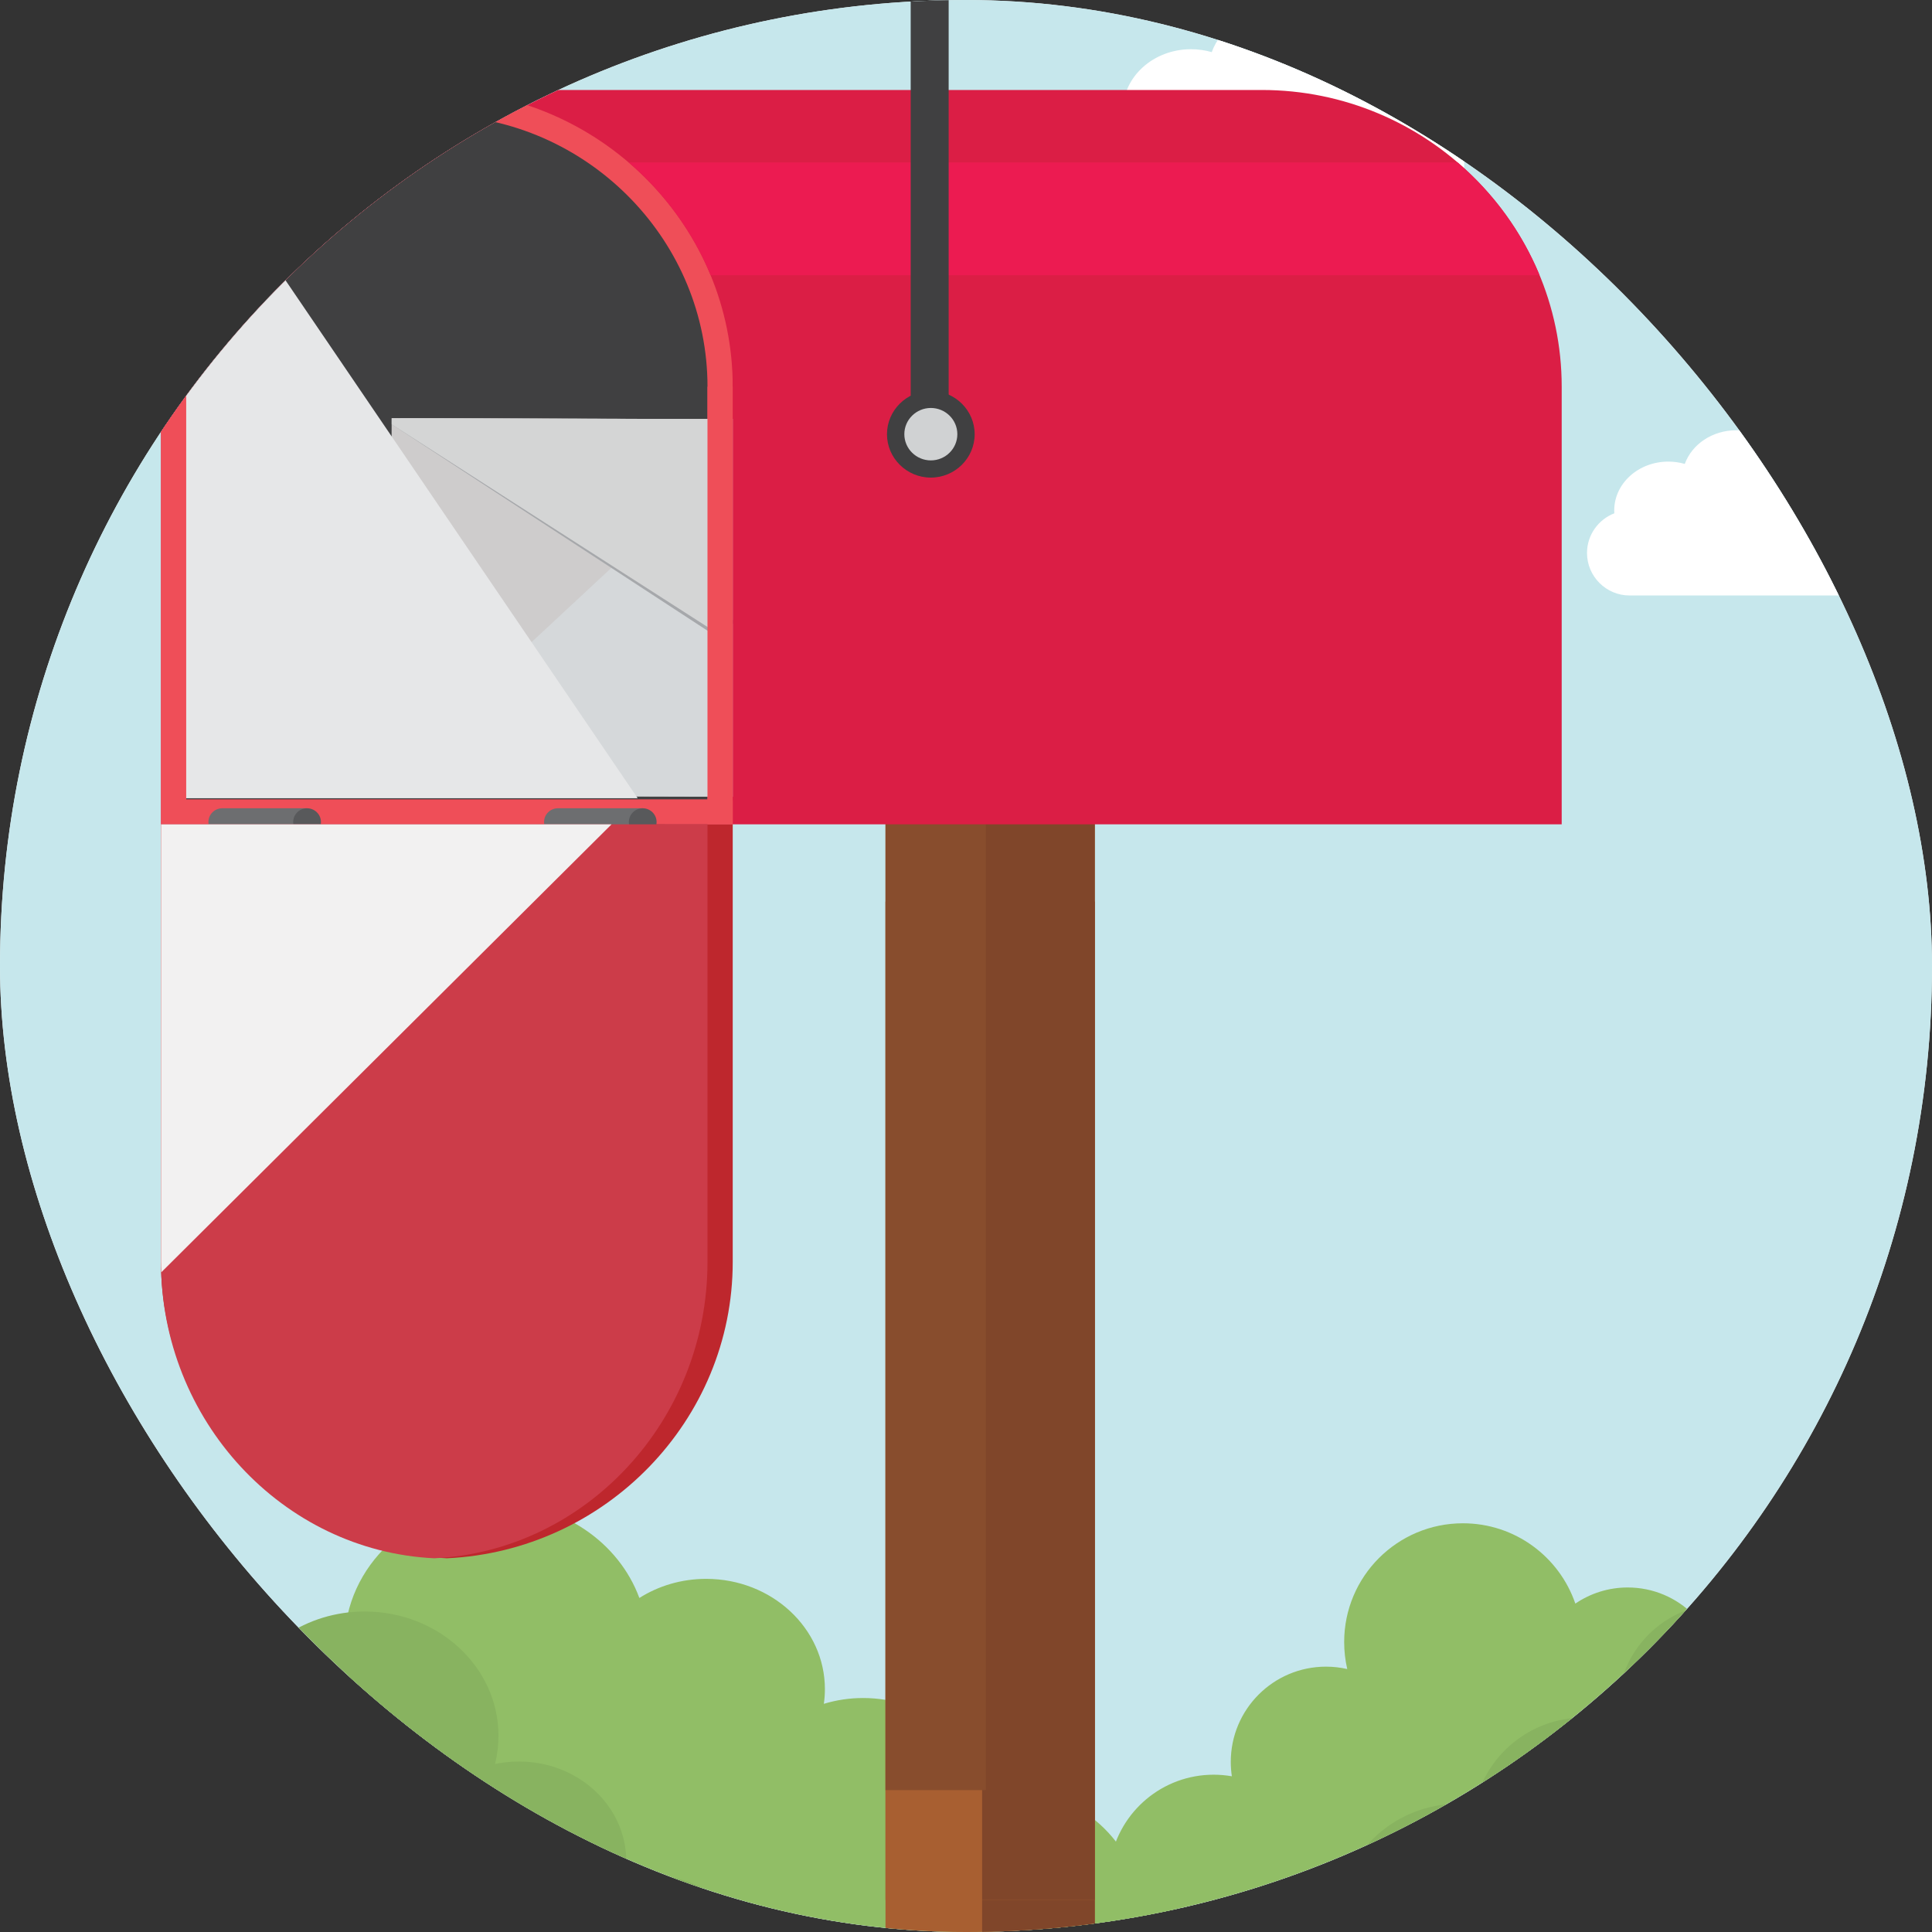 <svg width="120" height="120" viewBox="0 0 120 120" fill="none" xmlns="http://www.w3.org/2000/svg">
<rect x="0" y="0" width="120" height="120" fill="#333333" stroke="none"/>
<g clip-path="url(#clip0_466_18573)">
<g clip-path="url(#clip1_466_18573)">
<path d="M127.141 -7.903H-1.852V121.09H127.141V-7.903Z" fill="#F1F2F2"/>
<path d="M127.141 -7.903H-1.852V121.09H127.141V-7.903Z" fill="#C6E7EC"/>
<path fill-rule="evenodd" clip-rule="evenodd" d="M115.593 109.564C119.005 109.564 121.824 112.11 122.249 115.407C125.311 115.836 127.688 118.484 127.688 121.66C127.688 125.133 124.847 127.975 121.374 127.975H70.533C67.06 127.975 64.219 125.133 64.219 121.66C64.219 118.723 66.252 116.236 68.982 115.541C69.546 112.518 72.197 110.23 75.383 110.23C75.768 110.23 76.146 110.264 76.513 110.328C76.468 110.036 76.446 109.737 76.446 109.433C76.446 106.167 79.093 103.519 82.36 103.519C82.815 103.519 83.257 103.571 83.68 103.667C83.555 103.129 83.489 102.568 83.489 101.991C83.489 97.916 86.791 94.614 90.865 94.614C94.103 94.614 96.854 96.7 97.847 99.603C98.774 98.971 99.893 98.601 101.099 98.601C104.292 98.601 106.881 101.189 106.881 104.383C106.881 104.645 106.864 104.903 106.83 105.154C107.431 104.956 108.075 104.849 108.742 104.849C111.659 104.849 114.099 106.892 114.71 109.625C114.997 109.588 115.29 109.569 115.588 109.569L115.593 109.564Z" fill="#91BE66"/>
<path fill-rule="evenodd" clip-rule="evenodd" d="M62.344 111.057C66.698 111.057 70.292 114.074 70.835 117.981C74.742 118.489 77.773 121.627 77.773 125.388C77.773 129.503 74.148 132.868 69.719 132.868H4.866C0.437 132.868 -3.188 129.502 -3.188 125.388C-3.188 121.907 -0.593 118.963 2.888 118.137C3.607 114.556 6.99 111.844 11.055 111.844C11.547 111.844 12.029 111.885 12.498 111.96C12.442 111.614 12.413 111.261 12.413 110.899C12.413 107.03 15.791 103.892 19.957 103.892C20.536 103.892 21.1 103.953 21.642 104.068C21.482 103.429 21.397 102.765 21.397 102.081C21.397 97.254 25.61 93.342 30.807 93.342C34.938 93.342 38.447 95.814 39.712 99.253C40.894 98.505 42.323 98.066 43.861 98.066C47.934 98.066 51.236 101.133 51.236 104.916C51.236 105.225 51.214 105.53 51.17 105.828C51.938 105.594 52.757 105.467 53.61 105.467C57.331 105.467 60.443 107.887 61.22 111.125C61.586 111.08 61.96 111.057 62.341 111.057H62.344Z" fill="#91BE66"/>
<path fill-rule="evenodd" clip-rule="evenodd" d="M-5.198 115.738C-9.042 115.738 -12.217 118.404 -12.697 121.853C-16.148 122.301 -18.824 125.071 -18.824 128.394C-18.824 132.027 -15.624 135 -11.712 135H45.562C49.474 135 52.675 132.027 52.675 128.394C52.675 125.319 50.384 122.719 47.309 121.991C46.673 118.828 43.686 116.433 40.096 116.433C39.663 116.433 39.237 116.469 38.823 116.537C38.873 116.23 38.898 115.917 38.898 115.6C38.898 112.181 35.916 109.411 32.234 109.411C31.723 109.411 31.225 109.465 30.746 109.566C30.888 109.002 30.962 108.415 30.962 107.812C30.962 103.549 27.241 100.093 22.652 100.093C19.003 100.093 15.904 102.276 14.787 105.314C13.742 104.653 12.481 104.266 11.121 104.266C7.524 104.266 4.607 106.975 4.607 110.316C4.607 110.59 4.627 110.858 4.665 111.122C3.988 110.916 3.264 110.803 2.511 110.803C-0.775 110.803 -3.522 112.941 -4.211 115.8C-4.535 115.761 -4.866 115.74 -5.201 115.74L-5.198 115.738Z" fill="#88B360"/>
<path fill-rule="evenodd" clip-rule="evenodd" d="M90.612 112.031C86.745 112.031 83.553 114.917 83.069 118.652C79.599 119.139 76.906 122.138 76.906 125.737C76.906 129.671 80.126 132.891 84.061 132.891H141.672C145.606 132.891 148.826 129.671 148.826 125.737C148.826 122.407 146.522 119.59 143.429 118.802C142.791 115.375 139.785 112.783 136.175 112.783C135.738 112.783 135.309 112.821 134.893 112.894C134.943 112.563 134.969 112.225 134.969 111.88C134.969 108.178 131.968 105.177 128.266 105.177C127.752 105.177 127.251 105.235 126.768 105.345C126.91 104.733 126.986 104.098 126.986 103.445C126.986 98.829 123.244 95.086 118.627 95.086C114.958 95.086 111.841 97.452 110.715 100.74C109.666 100.024 108.397 99.604 107.029 99.604C103.411 99.604 100.478 102.537 100.478 106.156C100.478 106.452 100.497 106.743 100.536 107.03C99.854 106.805 99.127 106.683 98.369 106.683C95.064 106.683 92.3 108.998 91.608 112.094C91.282 112.052 90.95 112.03 90.613 112.03L90.612 112.031Z" fill="#88B360"/>
<path fill-rule="evenodd" clip-rule="evenodd" d="M83.299 3.237C83.706 3.12 84.138 3.057 84.587 3.057C86.922 3.057 88.817 4.768 88.817 6.878C88.817 6.952 88.814 7.027 88.81 7.099C90.057 7.58 90.947 8.792 90.947 10.203C90.947 12.031 89.451 13.528 87.622 13.528H70.94C69.112 13.528 67.615 12.031 67.615 10.203C67.615 8.792 68.505 7.58 69.752 7.099C69.747 7.027 69.745 6.952 69.745 6.878C69.745 4.768 71.638 3.057 73.975 3.057C74.424 3.057 74.857 3.12 75.263 3.237C75.816 1.71 77.407 0.606 79.283 0.606C81.158 0.606 82.748 1.709 83.302 3.237H83.299Z" fill="white"/>
<path fill-rule="evenodd" clip-rule="evenodd" d="M14.883 0.264C15.07 0.209 15.27 0.18 15.477 0.18C16.556 0.18 17.432 0.97 17.432 1.946C17.432 1.98 17.432 2.014 17.428 2.047C18.004 2.27 18.415 2.829 18.415 3.481C18.415 4.326 17.724 5.017 16.879 5.017H9.171C8.326 5.017 7.635 4.326 7.635 3.481C7.635 2.829 8.046 2.268 8.622 2.047C8.62 2.014 8.618 1.98 8.618 1.946C8.618 0.97 9.494 0.18 10.573 0.18C10.781 0.18 10.98 0.209 11.168 0.264C11.424 -0.442 12.158 -0.952 13.025 -0.952C13.893 -0.952 14.626 -0.442 14.883 0.264Z" fill="white"/>
<path fill-rule="evenodd" clip-rule="evenodd" d="M111.027 28.815C111.349 28.721 111.692 28.671 112.05 28.671C113.905 28.671 115.409 30.029 115.409 31.706C115.409 31.765 115.407 31.823 115.403 31.882C116.393 32.264 117.099 33.226 117.099 34.347C117.099 35.8 115.91 36.986 114.459 36.986H101.212C99.759 36.986 98.572 35.798 98.572 34.347C98.572 33.226 99.278 32.264 100.269 31.882C100.265 31.823 100.262 31.765 100.262 31.706C100.262 30.03 101.765 28.671 103.621 28.671C103.977 28.671 104.322 28.721 104.645 28.815C105.085 27.602 106.347 26.725 107.837 26.725C109.327 26.725 110.59 27.601 111.03 28.815H111.027Z" fill="white"/>
<path fill-rule="evenodd" clip-rule="evenodd" d="M23.96 54.693C24.283 54.599 24.626 54.549 24.984 54.549C26.838 54.549 28.343 55.907 28.343 57.584C28.343 57.643 28.341 57.702 28.336 57.76C29.326 58.142 30.032 59.104 30.032 60.225C30.032 61.678 28.844 62.864 27.393 62.864H14.145C12.693 62.864 11.506 61.676 11.506 60.225C11.506 59.104 12.212 58.142 13.202 57.76C13.199 57.702 13.196 57.643 13.196 57.584C13.196 55.908 14.698 54.549 16.554 54.549C16.911 54.549 17.256 54.599 17.578 54.693C18.018 53.48 19.281 52.603 20.771 52.603C22.261 52.603 23.523 53.479 23.963 54.693H23.96Z" fill="white"/>
<path d="M68 56H55V127H68V56Z" fill="#A85F31"/>
<path d="M68 56H61V127H68V56Z" fill="#80462A"/>
</g>
<path d="M68 47H55V118H68V47Z" fill="#A85F31"/>
<path d="M68 47H61V118H68V47Z" fill="#80462A"/>
<path d="M61.233 46.769H55V111.187H61.233V46.769Z" fill="#884D2D"/>
<path fill-rule="evenodd" clip-rule="evenodd" d="M97 51.199H10V24.017C10 13.881 18.383 5.589 28.63 5.589H78.371C88.617 5.589 97 13.881 97 24.017V51.199Z" fill="#DB1E45"/>
<path fill-rule="evenodd" clip-rule="evenodd" d="M10 24.019V51.201H45.511V24.019C45.511 14.174 37.6 6.066 27.756 5.612C17.912 6.066 10 14.174 10 24.019Z" fill="#EF4E58"/>
<path fill-rule="evenodd" clip-rule="evenodd" d="M11.568 49.648H43.944V24.017C43.944 15.069 36.776 7.617 27.756 7.161C18.734 7.615 11.568 15.069 11.568 24.017V49.648Z" fill="#404041"/>
<path fill-rule="evenodd" clip-rule="evenodd" d="M10 78.381V51.199H45.511V78.381C45.511 88.226 37.6 96.333 27.756 96.788C17.912 96.333 10 88.226 10 78.381Z" fill="#BE272D"/>
<path fill-rule="evenodd" clip-rule="evenodd" d="M10 78.381V51.199H43.944V78.381C43.944 88.226 36.383 96.333 26.972 96.788C17.561 96.333 10 88.226 10 78.381Z" fill="#CC3C49"/>
<path fill-rule="evenodd" clip-rule="evenodd" d="M13.807 50.203H19.072V51.908H13.807C13.331 51.908 12.945 51.527 12.945 51.056C12.945 50.585 13.331 50.203 13.807 50.203Z" fill="#6D6E70"/>
<path fill-rule="evenodd" clip-rule="evenodd" d="M19.073 51.908C19.549 51.908 19.935 51.524 19.935 51.056C19.935 50.587 19.547 50.203 19.073 50.203C18.599 50.203 18.211 50.587 18.211 51.056C18.211 51.524 18.599 51.908 19.073 51.908Z" fill="#58595B"/>
<path d="M20.439 51.199H12.451V52.939H20.439V51.199Z" fill="#CC3C49"/>
<path fill-rule="evenodd" clip-rule="evenodd" d="M34.655 50.203H39.919V51.908H34.655C34.179 51.908 33.793 51.527 33.793 51.056C33.793 50.585 34.179 50.203 34.655 50.203Z" fill="#6D6E70"/>
<path fill-rule="evenodd" clip-rule="evenodd" d="M39.921 51.908C40.397 51.908 40.782 51.524 40.782 51.056C40.782 50.587 40.394 50.203 39.921 50.203C39.447 50.203 39.059 50.587 39.059 51.056C39.059 51.524 39.447 51.908 39.921 51.908Z" fill="#58595B"/>
<path fill-rule="evenodd" clip-rule="evenodd" d="M90.535 10.091H39.049C41.258 11.983 43.018 14.38 44.14 17.095H95.626C94.504 14.38 92.747 11.983 90.535 10.091Z" fill="#EC1B51"/>
<path d="M24.326 25.975L24.264 49.428L64.461 49.532L64.523 26.079L24.326 25.975Z" fill="#CECCCC"/>
<path fill-rule="evenodd" clip-rule="evenodd" d="M24.882 25.977L63.796 26.081C64.246 26.315 64.528 26.465 64.528 26.465L44.397 39.47L24.33 26.357L24.882 25.977Z" fill="#CECCCC"/>
<path fill-rule="evenodd" clip-rule="evenodd" d="M64.47 47.535L64.465 49.535L24.27 49.43L24.272 48.015L33.081 39.824L44.737 28.98L56.333 39.885L64.47 47.535Z" fill="#D5D8DA"/>
<path fill-rule="evenodd" clip-rule="evenodd" d="M24.33 26.357L44.397 39.47L64.525 26.465L24.33 26.357Z" fill="#A6A8AB"/>
<path fill-rule="evenodd" clip-rule="evenodd" d="M24.33 25.977L64.528 26.083L64.525 26.465L56.041 31.845L44.395 39.231L32.786 31.785L24.33 26.357V25.977Z" fill="#D4D5D5"/>
<path d="M75.676 19.526H45.512V49.714H75.676V19.526Z" fill="#DB1E45"/>
<path fill-rule="evenodd" clip-rule="evenodd" d="M57.815 29.665C59.314 29.665 60.538 28.453 60.538 26.971C60.538 25.488 59.314 24.277 57.815 24.277C56.316 24.277 55.092 25.488 55.092 26.971C55.092 28.453 56.316 29.665 57.815 29.665Z" fill="#404041"/>
<path fill-rule="evenodd" clip-rule="evenodd" d="M58.923 -4.859V25.804H56.565V-4.859V-5.351V-8H63.349V-4.859H58.923Z" fill="#404041"/>
<path fill-rule="evenodd" clip-rule="evenodd" d="M57.816 28.596C58.723 28.596 59.462 27.866 59.462 26.968C59.462 26.071 58.723 25.34 57.816 25.34C56.909 25.34 56.17 26.071 56.17 26.968C56.17 27.866 56.909 28.596 57.816 28.596Z" fill="#D0D2D3"/>
<path d="M45.511 24.017H43.943V51.199H45.511V24.017Z" fill="#EF4E58"/>
<g style="mix-blend-mode:multiply">
<path fill-rule="evenodd" clip-rule="evenodd" d="M39.609 49.582L15.159 13.623C12.907 16.488 11.565 20.079 11.565 23.951V49.582H39.607H39.609Z" fill="#E6E7E8"/>
</g>
<path d="M41.286 51.199H33.299V52.939H41.286V51.199Z" fill="#CC3C49"/>
<g style="mix-blend-mode:multiply">
<path fill-rule="evenodd" clip-rule="evenodd" d="M10 51.199V78.381C10 78.596 10.007 78.812 10.017 79.025L37.986 51.199H10Z" fill="#F2F1F1"/>
</g>
</g>
<defs>
<clipPath id="clip0_466_18573">
<rect width="120" height="120" rx="60" fill="white"/>
</clipPath>
<clipPath id="clip1_466_18573">
<rect width="120" height="120" rx="60" fill="white"/>
</clipPath>
</defs>
</svg>
